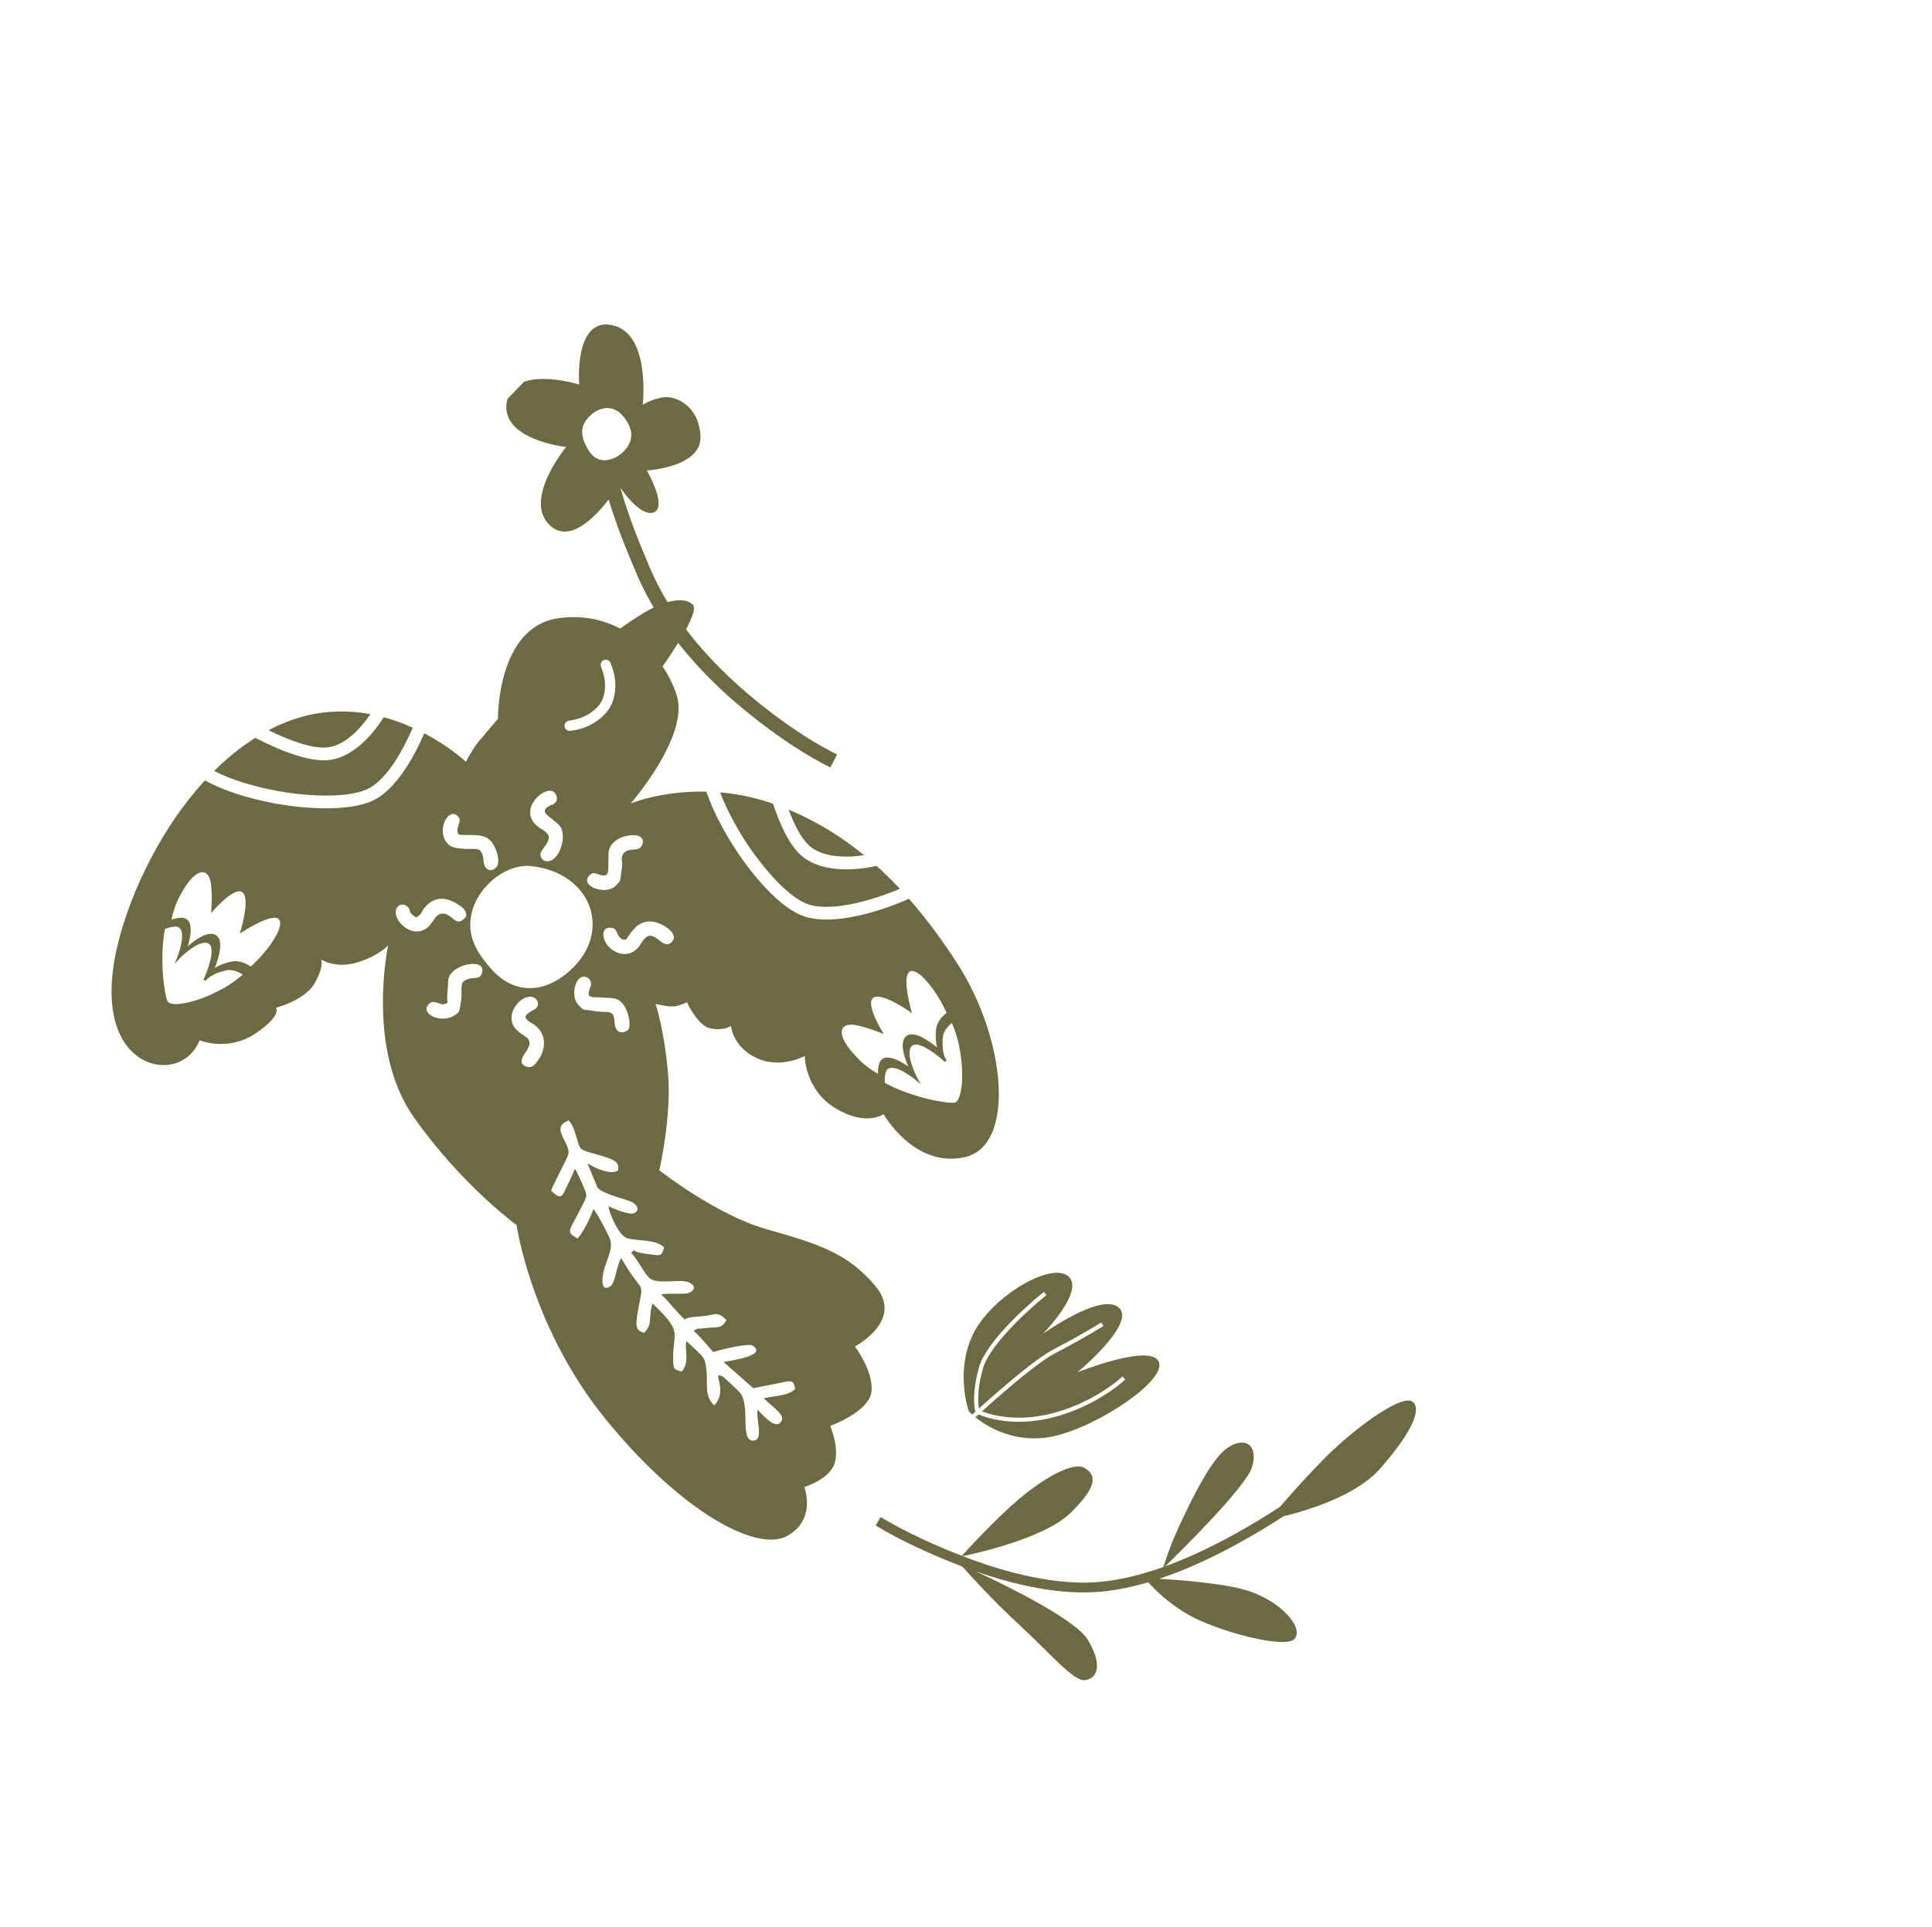 <?xml version="1.0" encoding="UTF-8"?> <svg xmlns="http://www.w3.org/2000/svg" width="394" height="393" viewBox="0 0 394 393" fill="none"><g clip-path="url(#clip0_51_29)"><path fill-rule="evenodd" clip-rule="evenodd" d="M126.515 99.505C127.603 101.055 130.924 105.41 133.309 104.507C136.199 103.413 131.918 95.97 131.918 95.97C131.918 95.97 143.087 95.325 142.847 89.041C142.607 82.756 137.731 80.563 135.062 81.071C132.393 81.58 131.074 82.591 131.074 82.591C131.074 82.591 132.767 68.006 124.873 66.328C116.978 64.649 118.123 78.432 118.123 78.432C118.123 78.432 104.647 74.222 103.343 81.987C102.04 89.754 115.461 91.168 115.461 91.168C115.461 91.168 106.474 102.027 112.224 107.233C116.193 110.827 121.32 105.525 124.115 101.895C125.736 107.228 127.911 112.59 129.937 117.302C130.914 119.575 132.05 121.782 133.319 123.917C132.741 124.196 132.152 124.509 131.559 124.857C129.802 125.887 127.993 127.127 126.492 128.213C122.874 126.336 118.589 125.407 113.818 126.105C101.31 127.935 101.55 146.628 101.55 146.628C101.55 146.628 98.812 149.807 97.572 151.299C96.333 152.791 95.028 155.39 95.028 155.39C95.028 155.39 91.807 152.346 86.526 149.572C84.256 154.827 80.855 160.537 76.809 162.898C72.15 165.616 63.121 164.984 57.967 164.2C53.014 163.447 46.65 161.86 41.802 159.182C30.949 170.961 24.417 187.321 23.071 197.584C21.165 212.098 28.13 217.406 33.602 217.236C39.073 217.066 40.707 212.189 40.707 212.189C40.707 212.189 46.37 214.561 51.977 210.874C57.583 207.188 56.282 205.553 56.282 205.553C56.282 205.553 62.276 204.019 64.234 200.445C66.192 196.873 65.476 195.697 65.476 195.697C65.476 195.697 68.406 197.665 72.836 196.317C77.267 194.97 79.159 192.829 79.159 192.829C79.159 192.829 74.576 213.975 84.397 227.894C94.218 241.812 105.348 249.874 105.348 249.874C105.348 249.874 108.355 270.885 123.582 289.561C138.81 308.237 154.221 316.664 160.427 313.334C166.633 310.003 164.02 303.32 164.02 303.32C164.02 303.32 169.232 301.715 170.213 298.463C171.194 295.212 169.309 290.839 169.309 290.839C169.309 290.839 177.26 288.01 177.72 283.844C178.18 279.678 174.342 274.646 174.342 274.646C174.342 274.646 184.314 269.416 178.655 262.486C172.995 255.556 166.614 253.638 156.325 250.724C146.036 247.811 134.452 238.704 134.452 238.704C134.452 238.704 137.004 227.773 136.232 218.913C135.459 210.052 133.706 204.768 133.706 204.768C133.706 204.768 136.571 205.563 138.07 205.179C139.568 204.795 140.09 204.408 140.09 204.408C140.09 204.408 142.235 209.236 144.905 209.77C147.575 210.304 149.074 209.268 149.074 209.268C149.074 209.268 149.395 213.503 154.278 215.806C159.161 218.108 164.114 215.395 164.114 215.395C164.114 215.395 164.107 222.235 170.356 226.041C176.605 229.847 180.191 227.259 180.191 227.259C180.191 227.259 186.497 238.425 196.857 235.998C207.216 233.571 205.09 211.809 195.27 196.588C192.179 191.796 188.9 187.346 185.36 183.322C179.562 185.923 170.12 188.824 164.21 186.985C159.048 185.378 153.392 178.295 150.476 173.967C148.155 170.525 145.601 165.985 144.046 161.473C134.912 161.259 128.629 163.882 128.629 163.882C128.629 163.882 140.564 150.196 138.032 141.913C137.426 139.929 136.437 137.883 135.114 135.943C135.782 134.992 137.055 133.143 138.292 131.138C142.539 136.545 147.558 141.395 152.813 145.625C157.326 149.257 162.839 153.161 168.011 155.85L169.334 156.538L170.699 153.899L169.377 153.211C164.383 150.615 159.031 146.816 154.674 143.309C149.303 138.986 144.159 133.976 139.903 128.364C141.139 126.063 141.933 124.011 141.295 123.358C140.258 122.297 138.383 122.188 136.13 122.827C134.824 120.669 133.66 118.438 132.67 116.135C130.476 111.03 128.124 105.207 126.515 99.505ZM261.041 307.344C258.268 309.173 255.388 310.9 252.619 312.457C248.072 315.015 242.93 317.555 237.636 319.479C240.349 316.843 254.148 303.291 255.343 299.206C256.669 294.672 253.846 292.892 250.25 295.372C246.654 297.85 241.982 307.989 240.102 312.106C238.547 315.513 237.56 318.636 237.265 319.613C233.059 321.117 228.764 322.224 224.603 322.637C215.416 323.548 204.962 320.731 196.334 317.413C198.616 316.944 212.929 313.831 218.268 308.635C224.075 302.982 223.466 300.793 221.196 299.431C218.926 298.068 212.978 301.37 207.695 305.863C202.84 309.994 197.05 316.341 196.145 317.341L195.407 317.053C190.457 315.101 185.064 312.65 180.456 309.943L179.59 309.435L178.58 311.161L179.445 311.669C184.144 314.43 189.63 316.927 194.678 318.916C195.195 319.119 195.718 319.322 196.247 319.522C197.628 321.079 202.501 326.489 207.79 331.346C214.047 337.093 218.948 343.029 221.272 342.705C223.597 342.38 225.065 339.918 221.877 334.517C219.438 330.383 205.494 323.536 199.083 320.55C207.246 323.38 216.482 325.456 224.807 324.631C227.891 324.324 231.037 323.657 234.165 322.735C235.406 324.135 238.239 327.016 242.38 329.379C248.082 332.634 262.169 336.496 264.021 334.26C265.874 332.025 261.5 327.003 255.245 324.716C250.691 323.049 241.218 322.31 236.402 322.031C242.469 320.013 248.398 317.134 253.606 314.204C256.286 312.696 259.067 311.035 261.757 309.274C266.69 308.077 276.644 305.081 281.51 299.501C288.13 291.911 289.958 287.342 288.054 285.909C286.151 284.477 278.541 289.722 272.871 294.827C269.008 298.305 263.903 304.04 261.041 307.344ZM197.542 287.789C197.542 287.789 194.758 279.768 198.413 272.184C202.068 264.599 214.147 257.367 217.789 260.271C221.431 263.176 212.664 272.086 212.664 272.086C212.664 272.086 224.609 263.503 228.178 266.729C231.748 269.955 219.728 279.909 219.728 279.909C219.728 279.909 234.453 273.998 236.287 277.704C238.121 281.41 224.067 290.929 214.83 292.961C207.448 294.585 201.586 291.243 198.92 289.089C199.133 288.893 199.347 288.698 199.561 288.503C200.704 289.009 202.187 289.382 203.324 289.597C206.923 290.277 210.657 290.083 214.206 289.243C218.03 288.34 221.716 286.748 225.045 284.673C226.41 283.824 227.982 282.75 229.173 281.654L229.481 281.37L228.911 280.75L228.602 281.035C227.451 282.093 225.917 283.138 224.599 283.959C221.347 285.985 217.745 287.542 214.01 288.425C210.576 289.236 206.96 289.428 203.477 288.77C202.521 288.59 201.272 288.285 200.248 287.88C201.591 286.669 202.949 285.473 204.311 284.295C206.234 282.633 208.189 280.992 210.198 279.435C211.726 278.25 213.49 276.909 215.204 276.012C218.388 274.344 221.596 272.571 224.665 270.695L225.023 270.476L224.583 269.758L224.224 269.977C221.171 271.843 217.979 273.607 214.811 275.266C213.051 276.188 211.251 277.552 209.681 278.77C207.66 280.336 205.694 281.986 203.76 283.658C202.373 284.857 200.992 286.074 199.626 287.306C199.534 286.765 199.505 286.125 199.497 285.669C199.462 283.507 199.874 281.244 200.442 279.169C201.707 274.535 209.345 267.456 213.085 264.427L213.411 264.164L212.88 263.509L212.554 263.773C208.636 266.945 200.957 274.084 199.63 278.944C199.039 281.106 198.615 283.456 198.657 285.708C198.668 286.361 198.723 287.295 198.909 287.957L198.274 288.537C197.941 288.234 197.696 287.976 197.542 287.789ZM49.496 198.796C48.493 199.671 47.435 200.466 46.367 201.113C40.962 204.39 34.986 205.625 34.2 204.271C33.588 203.214 32.437 195.934 33.624 189.51C34.295 189.218 35 189.039 35.693 189.015C38.334 188.918 36.656 193.965 36.169 195.193L35.638 196.534L36.639 195.497C37.669 194.43 40.938 191.544 42.536 192.466C44.153 193.399 42.177 198.355 41.597 199.593L41.489 199.823L41.923 200.09L42.08 199.89C42.895 198.85 45.014 198.148 46.233 197.916C47.321 197.709 48.468 198.124 49.496 198.796ZM48.902 190.43C48.902 190.43 55.799 185.763 56.975 187.642C57.885 189.096 54.993 193.654 51.136 197.161C49.959 196.364 48.62 195.865 47.325 196.112C46.321 196.304 44.869 196.758 43.806 197.445C44.651 195.305 45.708 191.703 44.02 190.729C42.426 189.808 39.862 191.622 38.294 193.027C38.978 190.806 39.639 187.1 36.871 187.2C36.23 187.224 35.583 187.365 34.957 187.598C35.292 186.023 35.777 184.517 36.455 183.186C39.966 176.294 42.416 177.318 42.919 179.741C43.423 182.163 43.047 186.27 43.047 186.27C43.047 186.27 47.649 180.728 49.42 181.99C51.191 183.254 48.902 190.43 48.902 190.43ZM158.945 290.346L159.294 289.984C159.323 289.94 159.352 289.894 159.38 289.844C160.074 288.58 157.936 287.315 155.745 285.2C158.417 284.627 160.707 284.752 162.189 283.282C161.717 281.966 162.022 281.75 160.634 281.75L153.631 283.16L147.563 277.813C149.1 277.483 156.541 276.527 153.513 274.469C152.65 273.882 146.7 275.366 145.448 275.773C144.154 274.299 143.286 273.178 141.474 271.429C142.616 270.742 142.064 271.114 143.28 270.96C146.763 270.52 146.989 271.143 148.172 269.248C146.246 267.39 145.883 268.163 143.748 268.421C141.657 268.675 140.637 268.511 139.614 269.126C137.524 267.109 136.765 265.869 134.847 264.017C136.319 263.701 139.348 264.097 140.346 263.761C141.591 263.342 142.066 262.335 140.569 261.603C138.772 260.722 134.042 262.13 132.468 260.701C131.271 259.614 130.15 257.005 128.717 255.56L129.226 255.034C130.302 255.632 131.672 255.73 132.88 255.89C134.699 256.129 134.976 256.185 135.436 254.415C133.566 252.689 130.19 253.211 127.856 252.545C126.146 252.057 124.009 246.89 124.123 246.041C124.923 246.52 128.373 247.813 129.144 247.511C130.476 246.989 130.105 246.029 129.101 245.306C128.336 244.754 122.926 243.622 121.84 242.212L119.803 237.296C121.403 238.253 124.415 239.736 126.054 238.751C126.448 236.533 124.61 236.367 119.996 234.98C117.985 234.376 118.271 234.079 117.624 232.149C117.232 230.977 116.971 229.646 116.001 228.542C112.082 229.935 116.197 232.899 115.934 235.284C115.846 236.089 112.865 241.428 112.393 242.859C114.416 244.811 114.606 244.169 115.571 242.048C116.141 240.796 116.863 239.489 117.231 238.374C117.88 239.375 118.554 241.067 119.079 242.233C119.857 243.966 119.649 244.059 118.755 245.868C116.04 251.366 115.232 251.105 117.77 252.625C119.038 251.311 120.577 247.96 121.023 246.609C121.792 247.484 123.821 251.347 124.323 252.519C125.089 254.31 124.025 256.313 123.409 258.238C122.291 261.73 122.912 263.588 124.576 262.279C125.481 261.566 125.721 258.211 126.664 256.63C127.585 258.05 128.253 259.303 129.342 260.735C130.924 262.818 131 262.632 130.569 264.864C129.51 270.344 129.321 271.312 131.371 271.851C133.239 269.825 132.074 269.323 133.068 265.861C139.45 272.019 137.172 271.447 137.282 277.208C137.319 279.143 137.275 279.299 139.044 279.765C140.713 277.719 139.592 275.596 139.959 273.527C140.763 274.303 142.794 276.072 143.351 276.844C143.941 277.661 144.064 279.209 144.116 280.202C144.264 283.041 143.751 284.814 145.662 286.658C148.674 283.536 144.907 279.504 147.315 280.755C147.757 280.985 150.373 283.487 150.835 283.983C153.147 286.473 150.778 293.893 153.591 293.847C155.855 293.811 154.131 289.6 154.495 287.554C155.661 288.679 157.727 291.156 158.945 290.346ZM84.178 148.427C82.373 147.612 80.386 146.868 78.252 146.293C75.588 150.525 71.445 154.741 66.722 155.065C62.73 155.339 57.004 153.059 52.075 150.497C49.059 152.392 46.254 154.683 43.671 157.242C48.149 159.559 53.965 160.965 58.349 161.631C62.77 162.304 71.494 162.986 75.493 160.653C79.012 158.6 82.107 153.243 84.178 148.427ZM75.536 145.675C70.119 144.665 63.931 144.87 57.451 147.66C56.54 148.052 55.646 148.481 54.768 148.943C58.944 150.993 63.475 152.683 66.535 152.473C70.024 152.234 73.287 148.986 75.536 145.675ZM183.513 181.288C181.976 179.649 180.39 178.088 178.751 176.612C173.604 177.776 166.902 177.838 163.149 174.278C160.874 172.12 159.033 168.129 157.643 163.929C153.843 162.608 150.202 161.916 146.86 161.628C148.362 165.595 150.632 169.561 152.628 172.521C155.129 176.233 160.541 183.126 164.974 184.504C169.902 186.038 178.263 183.523 183.513 181.288ZM176.215 174.436C171.554 170.625 166.463 167.482 160.822 165.142C161.963 168.185 163.345 170.89 164.933 172.397C167.511 174.841 172.213 175.034 176.215 174.436ZM194.113 208.656C194.643 209.881 195.08 211.135 195.373 212.351C196.86 218.51 196.228 224.581 194.7 224.911C193.509 225.167 186.228 224.011 180.47 220.894C180.396 220.165 180.438 219.439 180.624 218.771C181.331 216.227 185.629 219.386 186.651 220.229L187.769 221.15L187.083 219.875C186.379 218.565 184.619 214.56 185.981 213.324C187.358 212.074 191.479 215.488 192.483 216.421L192.669 216.596L193.055 216.266L192.912 216.054C192.168 214.957 192.14 212.723 192.288 211.49C192.42 210.391 193.162 209.428 194.113 208.656ZM185.968 206.635C185.968 206.635 183.608 198.626 185.754 198.088C187.414 197.671 190.879 201.834 193.052 206.59C191.937 207.463 191.057 208.585 190.901 209.893C190.779 210.909 190.774 212.431 191.105 213.656C189.324 212.189 186.213 210.069 184.775 211.375C183.417 212.607 184.367 215.608 185.231 217.536C183.324 216.198 179.994 214.423 179.254 217.089C179.081 217.706 179.021 218.366 179.053 219.033C177.655 218.228 176.368 217.301 175.305 216.244C169.804 210.77 171.52 208.754 173.979 209.025C176.438 209.294 180.236 210.922 180.236 210.922C180.236 210.922 176.35 204.828 178.088 203.532C179.826 202.236 185.968 206.635 185.968 206.635ZM117.163 197.07C111.989 202.431 105.305 203.448 100.138 197.587C97.91 195.061 96.098 192.441 95.912 189.145C95.527 182.262 102.56 176.001 108.374 176.666C120.481 178.051 124.541 189.423 117.163 197.07ZM113.345 163.582C112.41 164.551 112.967 163.914 112.264 164.269C109.612 165.604 112.039 166.375 113.921 168.192C115.001 169.234 114.938 171.212 114.461 172.681C113.088 176.914 109.981 175.982 110.236 174.086C110.361 173.162 112.88 171.241 111.524 169.933C110.655 169.094 110.101 169.036 109.303 168.266C105.695 164.785 111.328 159.967 113.063 161.642C113.574 162.135 113.778 163.133 113.345 163.582ZM94.845 187.218C93.037 189.091 92.444 186.854 90.818 186.43C88.112 185.725 88.628 189.932 84.932 190.003C83.38 190.033 81.603 188.652 80.995 187.318C79.95 185.026 81.905 183.791 83.131 184.974C84.048 185.859 82.918 185.963 84.876 187.134C86.326 186.258 85.702 186.03 86.896 184.793C89.27 182.332 91.918 183.355 94.082 184.933C94.879 185.514 95.418 186.624 94.845 187.218ZM109.308 205.705C109.078 205.943 106.394 206.946 107.407 207.923C108.232 208.719 108.83 208.818 109.505 209.47C111.783 211.668 111.174 214.929 108.927 217.258C108.482 217.72 107.665 217.775 107.099 217.465C104.613 216.1 109.24 213.791 107.641 211.841C107.08 211.159 105.169 210.527 104.53 208.82C103.338 205.633 107.429 201.984 109.27 203.761C109.87 204.339 109.885 205.107 109.308 205.705ZM137.002 192.133C136.135 193.031 135.235 192.469 134.318 191.693C131.711 189.489 131.105 192.292 129.977 193.461C127.554 195.972 123.895 193.892 123.192 191.503C122.399 188.809 124.913 189.051 125.402 189.523C126.021 190.12 125.638 190.466 126.656 191.448C126.953 191.735 127.212 191.599 127.632 191.675C128.491 190.745 130.148 186.623 134.497 188.378C135.906 188.947 138.439 190.643 137.002 192.133ZM128.113 210.022C127.303 210.862 125.975 210.74 125.58 209.712C124.908 207.96 125.963 206.33 123.18 206.396C122.64 206.41 122.258 206.336 121.719 206.293C121.161 206.248 120.817 206.152 120.256 206.082C118.709 205.89 119.136 206.128 118.049 205.078C116.485 203.569 117.132 200.576 118.09 199.627C119.147 198.579 121.086 199.649 120.379 201.394C119.357 203.917 120.769 203.263 123.245 203.491C124.925 203.646 126.875 203.077 128.1 206.983C128.338 207.743 128.58 209.538 128.113 210.022ZM101.207 176.904C100.568 177.567 99.842 177.735 99.143 177.06C98.266 176.213 98.957 174.495 97.857 173.434C97.387 172.98 95.471 173.225 94.812 173.159C93.309 173.007 92.177 172.96 91.39 172.2C88.817 169.717 91.327 164.51 93.343 166.456C94.565 167.634 92.594 168.762 93.538 170.221C95.41 170.559 98.289 169.798 99.882 171.335C101.211 172.617 102.229 175.845 101.207 176.904ZM97.995 199.079C97.229 199.872 95.597 199.085 94.373 200.353C93.977 200.763 94.167 202.802 94.109 203.396C94.059 203.912 93.797 206.157 93.52 206.444C90.701 209.365 85.437 206.886 87.41 204.841C88.057 204.171 88.715 204.361 89.351 204.592C90.519 205.017 90.257 204.919 91.294 204.535C91.018 203.269 91.407 201.61 91.381 200.157C91.348 198.212 94.059 196.663 96.366 196.608C99.279 196.539 98.237 198.828 97.995 199.079ZM127.284 173.934C126.422 174.827 127.043 175.751 126.838 176.98C126.361 179.829 126.874 179.319 125.593 180.647C123.563 182.75 118.081 180.744 120.202 178.545C120.816 177.909 121.291 178.076 121.9 178.298C124.547 179.266 123.963 177.766 124.092 174.593L124.097 174.107C124.099 172.175 125.989 170.897 127.582 170.542C129.146 170.194 130.089 170.339 130.603 170.698L130.89 170.975C131.45 171.738 130.86 172.946 130.074 173.174C129.316 173.393 128.063 173.127 127.284 173.934ZM122.903 136.933C123.601 138.877 123.617 141.584 122.496 143.355C121.4 145.084 119.092 146.446 117.084 146.811L116.053 146.994C115.714 147.031 115.4 147.233 115.236 147.561C114.977 148.075 115.185 148.704 115.701 148.964C115.934 149.082 116.19 149.105 116.423 149.046L116.426 149.059L117.458 148.877C120.04 148.42 122.868 146.697 124.269 144.483C125.74 142.16 125.802 138.786 124.878 136.23L124.54 135.289L124.54 135.288L124.531 135.265L124.523 135.242C124.432 135.007 124.259 134.804 124.016 134.681C123.501 134.421 122.872 134.628 122.614 135.142C122.485 135.4 122.473 135.687 122.557 135.942L122.548 135.944L122.903 136.933ZM127.123 84.943C124.914 82.248 121.974 83.076 120.063 85.056C118.152 87.037 118.361 89.292 120.202 92.116C122.043 94.941 125.35 93.984 127.262 92.002C129.173 90.022 129.332 87.638 127.123 84.943Z" fill="#6C6A41"></path></g><defs><clipPath id="clip0_51_29"><rect width="294" height="262" fill="white" transform="matrix(-0.72 -0.694 -0.694 0.72 393.492 204.15)"></rect></clipPath></defs></svg> 